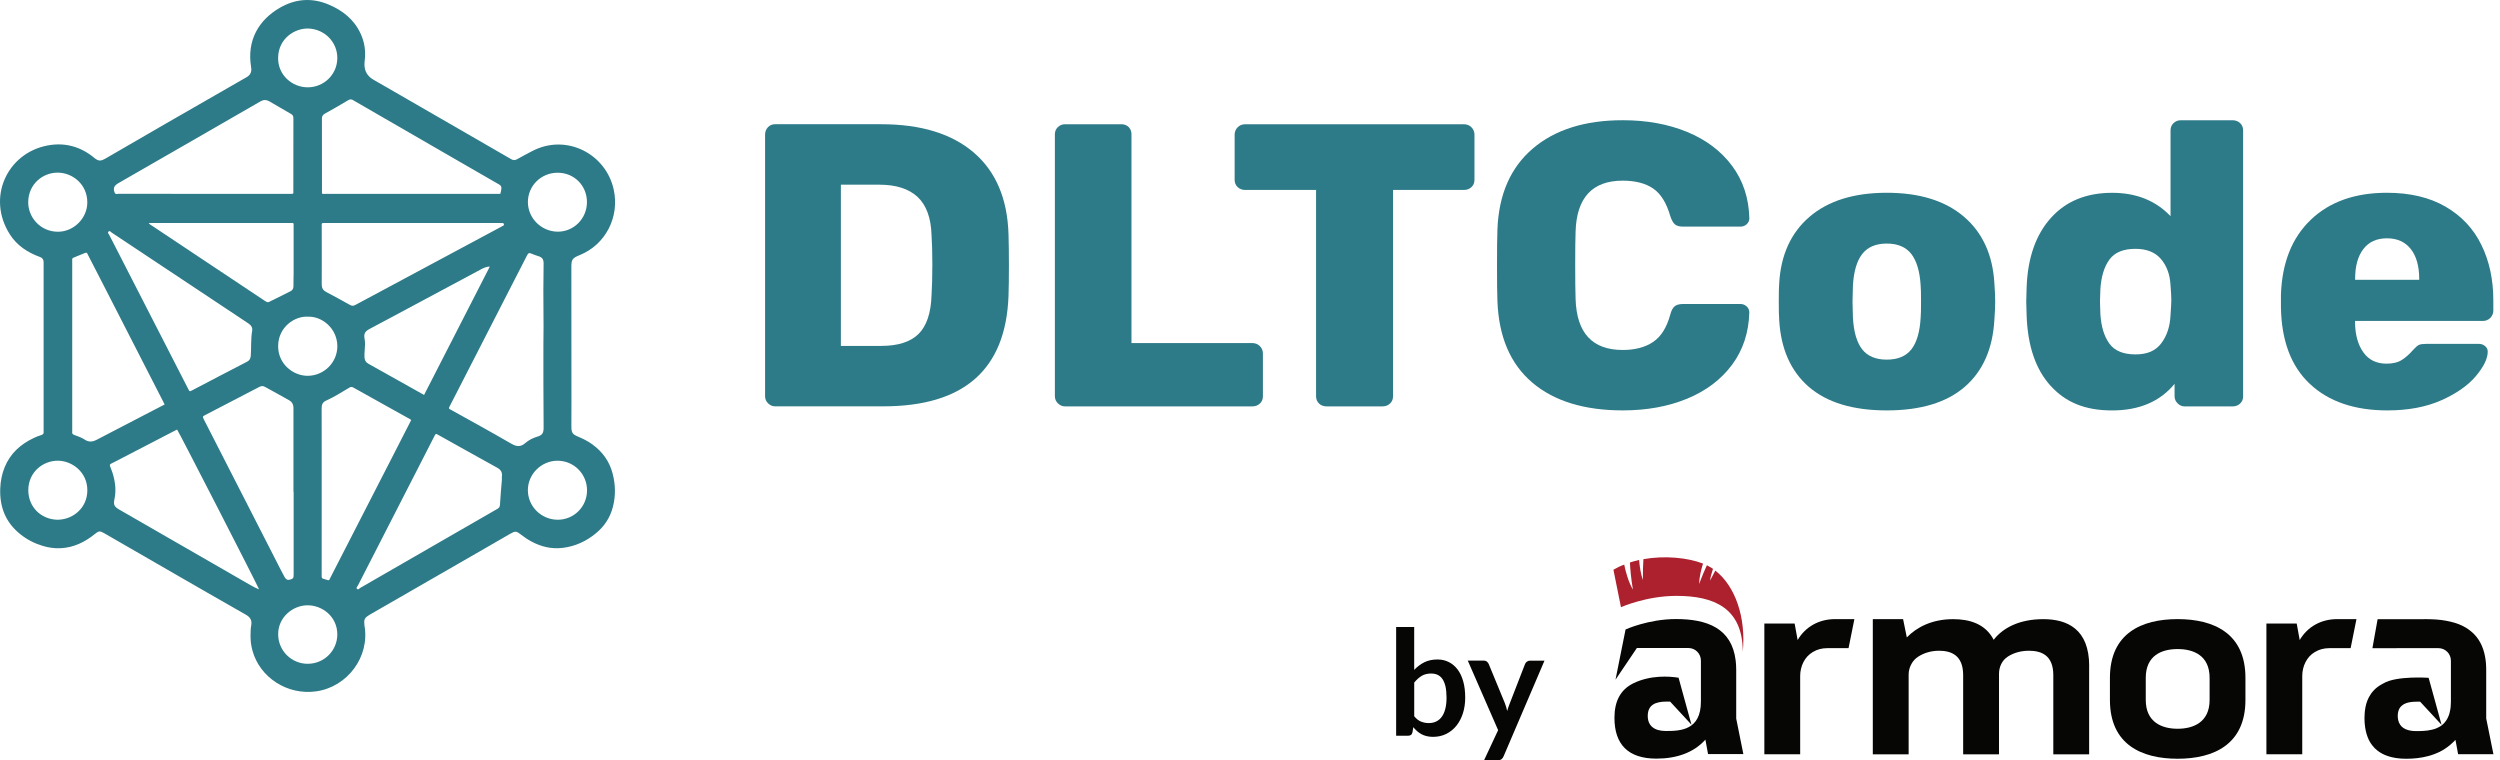 <svg width="171" height="52" viewBox="0 0 171 52" fill="none" xmlns="http://www.w3.org/2000/svg">
<path d="M95.496 50.324V42.888H96.731V45.82C96.934 45.602 97.165 45.43 97.421 45.301C97.678 45.174 97.979 45.108 98.322 45.108C98.602 45.108 98.858 45.165 99.091 45.282C99.324 45.396 99.523 45.564 99.693 45.784C99.862 46.004 99.992 46.276 100.083 46.6C100.176 46.924 100.22 47.295 100.22 47.716C100.22 48.1 100.169 48.456 100.066 48.782C99.962 49.108 99.816 49.392 99.623 49.634C99.43 49.875 99.199 50.062 98.928 50.197C98.657 50.333 98.352 50.401 98.015 50.401C97.858 50.401 97.714 50.384 97.585 50.352C97.453 50.32 97.335 50.278 97.229 50.218C97.123 50.161 97.023 50.093 96.932 50.013C96.841 49.93 96.752 49.839 96.669 49.74L96.614 50.085C96.593 50.172 96.559 50.233 96.51 50.269C96.462 50.305 96.396 50.324 96.313 50.324H95.498H95.496ZM97.898 46.068C97.642 46.068 97.421 46.123 97.241 46.231C97.059 46.341 96.89 46.494 96.733 46.689V48.992C96.873 49.165 97.027 49.286 97.191 49.354C97.356 49.422 97.534 49.458 97.729 49.458C97.924 49.458 98.085 49.422 98.233 49.352C98.381 49.282 98.51 49.174 98.614 49.032C98.72 48.888 98.801 48.708 98.858 48.489C98.915 48.271 98.943 48.013 98.943 47.716C98.943 47.42 98.917 47.161 98.871 46.953C98.822 46.744 98.752 46.574 98.663 46.445C98.574 46.316 98.464 46.22 98.335 46.159C98.207 46.1 98.061 46.07 97.896 46.07L97.898 46.068Z" fill="#060705"/>
<path d="M102.843 51.735C102.807 51.822 102.758 51.888 102.699 51.932C102.642 51.977 102.551 52 102.432 52H101.51L102.472 49.943L100.396 45.186H101.477C101.576 45.186 101.655 45.212 101.707 45.258C101.763 45.305 101.801 45.358 101.828 45.417L102.926 48.08C102.962 48.167 102.994 48.258 103.021 48.351C103.049 48.445 103.072 48.538 103.091 48.631C103.119 48.534 103.146 48.44 103.178 48.351C103.21 48.26 103.244 48.169 103.282 48.076L104.313 45.419C104.339 45.353 104.383 45.298 104.445 45.254C104.508 45.212 104.576 45.188 104.652 45.188H105.644L102.845 51.735H102.843Z" fill="#060705"/>
<path d="M119.206 44.589C119.206 41.574 117.223 40.758 114.674 40.758C112.594 40.758 110.88 41.531 110.88 41.531L110.873 41.525L110.358 38.97C110.591 38.834 110.837 38.711 111.096 38.62C111.2 39.129 111.384 39.798 111.691 40.334C111.555 39.512 111.507 38.891 111.488 38.48V38.474C111.691 38.406 111.899 38.351 112.115 38.302C112.151 38.752 112.225 39.247 112.373 39.678C112.367 39.101 112.386 38.622 112.409 38.247C113.888 37.983 115.454 38.15 116.486 38.548C116.35 38.978 116.234 39.487 116.217 39.949C116.414 39.421 116.598 38.997 116.751 38.665C116.848 38.714 116.935 38.762 117.02 38.813C117.068 38.843 117.117 38.874 117.168 38.91C117.077 39.175 117.003 39.451 116.965 39.716C117.094 39.464 117.217 39.23 117.327 39.029C118.695 40.091 119.433 42.228 119.206 44.593" fill="#AD202E"/>
<path d="M151.137 47.879C151.137 49.413 150.008 49.847 148.95 49.847C147.893 49.847 146.77 49.413 146.77 47.879V46.364C146.77 44.818 147.88 44.396 148.95 44.396C150.02 44.396 151.137 44.82 151.137 46.364V47.879ZM148.95 42.347C146.48 42.347 144.319 43.32 144.319 46.362V47.877C144.319 50.922 146.48 51.898 148.95 51.898C151.421 51.898 153.588 50.919 153.588 47.877V46.362C153.588 43.318 151.421 42.347 148.95 42.347Z" fill="#060705"/>
<path d="M142.897 45.562V51.596H140.446V46.178C140.446 44.795 139.6 44.511 138.778 44.511C138.211 44.511 137.721 44.661 137.329 44.915C136.937 45.17 136.732 45.621 136.732 46.087V51.596H134.28V46.178C134.28 44.795 133.435 44.511 132.632 44.511C132.071 44.511 131.587 44.667 131.196 44.922C131.02 45.036 130.882 45.187 130.774 45.356V45.362C130.63 45.591 130.551 45.858 130.551 46.136V51.596H128.1V42.35H130.172L130.426 43.6C131.085 42.917 132.13 42.35 133.596 42.35C134.725 42.35 135.812 42.676 136.367 43.763C137.001 42.941 138.13 42.35 139.761 42.35C141.393 42.35 142.901 43.019 142.901 45.562" fill="#060705"/>
<path d="M159.866 42.347C158.773 42.347 157.836 42.86 157.3 43.779L157.095 42.65H155.022V51.593H157.474V46.237C157.474 45.578 157.777 44.921 158.342 44.595C158.633 44.419 158.97 44.334 159.328 44.334H160.783L161.182 42.347H159.866Z" fill="#060705"/>
<path d="M125.524 42.347C124.431 42.347 123.494 42.86 122.958 43.779L122.753 42.65H120.681V51.593H123.132V46.237C123.132 45.578 123.435 44.921 124.001 44.595C124.291 44.419 124.628 44.334 124.986 44.334H126.441L126.84 42.347H125.524Z" fill="#060705"/>
<path d="M118.757 49.157V45.828C118.757 45.599 118.744 45.387 118.721 45.188C118.456 42.966 116.763 42.343 114.638 42.343C112.748 42.343 111.189 43.055 111.189 43.055L110.5 46.491L111.962 44.324H115.49C115.96 44.324 116.342 44.709 116.342 45.182V47.989C116.342 49.945 114.952 50 113.95 50C113.147 50 112.706 49.644 112.706 48.968C112.706 48.218 113.225 47.989 113.986 47.989H114.236C114.282 48.04 114.96 48.773 115.009 48.824C115.045 48.864 115.661 49.527 115.697 49.568C115.67 49.466 115.462 48.714 115.433 48.608C115.426 48.587 115.221 47.837 115.202 47.767C115.166 47.639 114.85 46.491 114.814 46.356C114.185 46.254 112.89 46.163 111.714 46.741C110.843 47.171 110.428 47.959 110.428 49.099C110.428 50.917 111.365 51.89 113.297 51.89C114.697 51.89 115.863 51.472 116.649 50.591L116.831 51.58H119.246L118.757 49.152V49.157Z" fill="#060705"/>
<path d="M170.057 49.157V45.828C170.057 45.742 170.055 45.661 170.051 45.578C170.048 45.513 170.044 45.447 170.04 45.384C170.034 45.318 170.029 45.252 170.021 45.189C170.012 45.119 170.002 45.051 169.991 44.985C169.985 44.956 169.981 44.926 169.974 44.896C169.964 44.831 169.949 44.769 169.934 44.706C169.932 44.695 169.928 44.684 169.926 44.674C169.909 44.614 169.894 44.555 169.875 44.494C169.868 44.472 169.864 44.449 169.856 44.428C169.843 44.388 169.828 44.347 169.811 44.309C169.801 44.271 169.786 44.239 169.771 44.206C169.769 44.195 169.765 44.184 169.76 44.176C169.729 44.1 169.695 44.03 169.657 43.962C169.657 43.956 169.654 43.953 169.65 43.951C169.614 43.883 169.576 43.818 169.534 43.756C169.532 43.75 169.527 43.746 169.525 43.744C169.485 43.678 169.44 43.619 169.394 43.562C169.387 43.555 169.385 43.551 169.383 43.549C169.337 43.492 169.29 43.441 169.241 43.392C169.239 43.386 169.233 43.381 169.229 43.375C169.193 43.339 169.161 43.307 169.125 43.276C169.084 43.237 169.044 43.201 169 43.169C168.955 43.133 168.911 43.1 168.864 43.066C168.862 43.059 168.856 43.057 168.854 43.057C168.813 43.028 168.769 43 168.729 42.972C168.576 42.875 168.411 42.79 168.237 42.72C168.226 42.714 168.212 42.71 168.201 42.703C168.165 42.687 168.127 42.674 168.089 42.663C168.038 42.644 167.985 42.625 167.932 42.608C167.906 42.6 167.883 42.591 167.858 42.587C167.788 42.566 167.714 42.547 167.64 42.528C167.551 42.506 167.459 42.487 167.368 42.47C167.309 42.458 167.25 42.445 167.186 42.439C167.127 42.428 167.067 42.419 167.004 42.411C166.94 42.403 166.877 42.394 166.811 42.39C166.75 42.383 166.686 42.379 166.625 42.373C166.538 42.367 166.451 42.362 166.364 42.36C166.307 42.358 166.248 42.354 166.188 42.354C166.148 42.352 166.108 42.352 166.063 42.352C166.019 42.35 165.978 42.35 165.936 42.35C165.877 42.35 165.82 42.35 165.76 42.352H162.629L162.502 43.057L162.273 44.335H163.262L166.788 44.333C167.26 44.333 167.642 44.718 167.642 45.189V47.998C167.642 48.121 167.635 48.235 167.625 48.343C167.618 48.398 167.614 48.452 167.606 48.5C167.593 48.581 167.578 48.661 167.557 48.733C167.551 48.761 167.544 48.788 167.536 48.814C167.481 49.005 167.402 49.163 167.307 49.301C167.275 49.352 167.237 49.398 167.195 49.443C167.156 49.487 167.114 49.528 167.07 49.566C167.021 49.61 166.964 49.651 166.906 49.685C166.879 49.706 166.849 49.723 166.82 49.735C166.754 49.771 166.684 49.803 166.614 49.831C166.576 49.843 166.536 49.858 166.498 49.871C166.449 49.888 166.398 49.901 166.347 49.911C166.148 49.96 165.942 49.985 165.741 49.996C165.656 50.002 165.574 50.005 165.491 50.005C165.411 50.007 165.328 50.007 165.25 50.007C165.201 50.007 165.152 50.005 165.103 50C165.063 50 165.023 49.994 164.985 49.992C164.911 49.983 164.841 49.971 164.775 49.954C164.748 49.947 164.724 49.941 164.699 49.932C164.601 49.905 164.517 49.867 164.44 49.82C164.413 49.803 164.385 49.788 164.362 49.769C164.284 49.712 164.22 49.646 164.169 49.568C164.137 49.521 164.11 49.473 164.089 49.42C164.072 49.382 164.059 49.341 164.048 49.295C164.038 49.259 164.029 49.221 164.023 49.182C164.017 49.155 164.014 49.125 164.012 49.096C164.01 49.057 164.006 49.017 164.006 48.973C164.006 48.916 164.008 48.865 164.014 48.812C164.021 48.776 164.025 48.742 164.033 48.708C164.04 48.672 164.046 48.638 164.061 48.602C164.07 48.574 164.078 48.551 164.091 48.526C164.101 48.496 164.116 48.468 164.131 48.445C164.139 48.426 164.152 48.409 164.167 48.394C164.169 48.384 164.178 48.373 164.188 48.365C164.205 48.339 164.224 48.318 164.245 48.303C164.256 48.29 164.271 48.278 164.284 48.271C164.296 48.261 164.311 48.25 164.324 48.24C164.334 48.229 164.349 48.221 164.36 48.21C164.409 48.174 164.459 48.148 164.514 48.125C164.544 48.112 164.578 48.098 164.61 48.087C164.65 48.074 164.69 48.062 164.735 48.051C164.767 48.043 164.803 48.034 164.839 48.032C164.856 48.026 164.87 48.023 164.885 48.023C164.911 48.017 164.932 48.015 164.955 48.015C164.964 48.013 164.972 48.013 164.981 48.013C165.002 48.011 165.027 48.007 165.048 48.004H165.065C165.103 48.002 165.144 47.998 165.184 47.998C165.216 47.996 165.252 47.996 165.288 47.996H165.538L167 49.574V49.568L166.57 47.998L166.12 46.369H166.118V46.362C166.118 46.362 163.894 46.206 163.019 46.748H163.017C162.972 46.769 162.932 46.792 162.892 46.816C162.851 46.837 162.807 46.865 162.769 46.89C162.733 46.911 162.701 46.937 162.669 46.958C162.62 46.994 162.572 47.028 162.525 47.07C162.493 47.098 162.459 47.127 162.43 47.157C162.381 47.204 162.336 47.25 162.294 47.301C162.273 47.329 162.252 47.356 162.228 47.382C162.211 47.403 162.197 47.428 162.18 47.449C162.141 47.504 162.105 47.564 162.074 47.623C162.065 47.636 162.055 47.651 162.046 47.668C162.038 47.684 162.029 47.697 162.021 47.714C161.885 47.975 161.798 48.28 161.76 48.619C161.754 48.657 161.75 48.697 161.747 48.737C161.737 48.856 161.73 48.979 161.73 49.106C161.73 49.335 161.743 49.549 161.775 49.748C161.786 49.824 161.802 49.896 161.815 49.968C161.832 50.038 161.847 50.11 161.866 50.178C161.883 50.235 161.898 50.293 161.921 50.346C161.934 50.386 161.951 50.426 161.968 50.468C161.978 50.498 161.993 50.53 162.008 50.562C162.025 50.6 162.044 50.636 162.063 50.674C162.125 50.791 162.194 50.899 162.275 50.998C162.326 51.064 162.381 51.125 162.44 51.185C162.5 51.244 162.563 51.299 162.631 51.35C162.832 51.505 163.065 51.63 163.334 51.716C163.379 51.733 163.421 51.744 163.466 51.757C163.472 51.759 163.476 51.759 163.483 51.763C163.525 51.774 163.572 51.784 163.618 51.795C163.654 51.805 163.692 51.814 163.733 51.82C163.781 51.831 163.83 51.839 163.883 51.848C164.103 51.884 164.343 51.899 164.599 51.899C165.129 51.899 165.623 51.839 166.078 51.718C166.135 51.702 166.195 51.687 166.252 51.67C166.339 51.64 166.426 51.611 166.51 51.581C166.567 51.56 166.625 51.534 166.68 51.511C166.709 51.5 166.739 51.486 166.767 51.473C166.805 51.456 166.841 51.441 166.879 51.422C166.892 51.416 166.906 51.409 166.917 51.401C166.985 51.369 167.048 51.333 167.112 51.295C167.129 51.284 167.144 51.276 167.161 51.265C167.239 51.218 167.313 51.168 167.385 51.113C167.455 51.064 167.523 51.009 167.591 50.952C167.665 50.892 167.733 50.827 167.801 50.761C167.851 50.712 167.904 50.661 167.953 50.606L168.135 51.589H170.551L170.061 49.163L170.057 49.157Z" fill="#060705"/>
<path d="M40.528 30.402C40.227 30.186 39.899 30.016 39.558 29.874C39.149 29.703 39.083 29.605 39.083 29.16C39.085 28.599 39.087 28.035 39.087 27.474C39.085 24.421 39.083 21.37 39.081 18.319C39.079 17.743 39.13 17.66 39.668 17.442C41.409 16.732 42.392 14.857 41.979 12.969C41.446 10.518 38.733 9.113 36.403 10.334C36.058 10.516 35.708 10.696 35.367 10.891C35.214 10.978 35.1 10.967 34.945 10.876C32.394 9.397 29.839 7.927 27.284 6.454C26.706 6.119 26.123 5.785 25.543 5.452C25.038 5.162 24.873 4.723 24.945 4.162C25.026 3.516 24.941 2.886 24.663 2.293C24.212 1.325 23.432 0.71 22.473 0.308C21.32 -0.175 20.199 -0.084 19.125 0.541C17.712 1.367 16.866 2.744 17.178 4.609C17.227 4.895 17.138 5.124 16.877 5.274C16.797 5.321 16.716 5.367 16.636 5.412C14.866 6.429 13.095 7.442 11.328 8.461C9.966 9.247 8.61 10.037 7.252 10.823C6.862 11.048 6.739 11.037 6.398 10.759C6.377 10.74 6.351 10.717 6.328 10.7C5.406 9.99 4.366 9.734 3.235 9.954C0.487 10.482 -0.935 13.529 0.682 16.044C1.171 16.804 1.896 17.274 2.737 17.579C2.901 17.639 2.983 17.755 2.983 17.927V29.442C2.983 29.463 2.98 29.489 2.983 29.512C3.002 29.643 2.961 29.72 2.817 29.76C2.639 29.809 2.47 29.885 2.305 29.961C1.408 30.385 0.711 31.01 0.326 31.94C0.129 32.415 0.035 32.913 0.016 33.423C-0.03 34.678 0.383 35.735 1.381 36.533C1.843 36.906 2.36 37.171 2.927 37.341C3.762 37.593 4.586 37.55 5.389 37.207C5.796 37.031 6.161 36.794 6.504 36.514C6.752 36.313 6.832 36.305 7.108 36.461C7.146 36.483 7.188 36.506 7.226 36.529C8.773 37.421 10.322 38.315 11.866 39.205C13.515 40.156 15.163 41.106 16.816 42.044C17.123 42.216 17.248 42.44 17.182 42.782C17.138 42.995 17.146 43.212 17.136 43.462C17.14 43.604 17.138 43.779 17.159 43.957C17.182 44.138 17.22 44.32 17.267 44.498C17.761 46.324 19.646 47.576 21.64 47.286C23.767 46.979 25.301 44.926 24.932 42.801C24.918 42.724 24.922 42.648 24.915 42.57C24.898 42.389 24.977 42.258 25.119 42.157C25.174 42.114 25.233 42.078 25.29 42.044C27.994 40.489 30.697 38.932 33.399 37.377C33.894 37.093 34.386 36.807 34.88 36.521C35.246 36.309 35.318 36.317 35.642 36.572C35.861 36.741 36.089 36.898 36.335 37.031C37.011 37.398 37.727 37.569 38.496 37.474C39.35 37.368 40.106 37.019 40.767 36.472C41.344 35.997 41.734 35.4 41.922 34.673C42.117 33.919 42.102 33.167 41.91 32.415C41.696 31.576 41.227 30.91 40.524 30.402H40.528ZM38.147 11.815C39.272 11.815 40.147 12.692 40.147 13.823C40.147 14.954 39.244 15.853 38.147 15.846C37.03 15.84 36.108 14.925 36.108 13.823C36.106 12.707 37.013 11.812 38.147 11.815ZM34.467 15.334C34.477 15.376 34.469 15.412 34.428 15.431C34.388 15.452 34.348 15.476 34.308 15.497C30.975 17.281 27.644 19.065 24.316 20.853C24.18 20.929 24.078 20.936 23.939 20.857C23.401 20.554 22.86 20.262 22.314 19.974C22.1 19.859 22.006 19.707 22.006 19.457C22.013 18.147 22.009 16.836 22.006 15.529C22.006 15.482 22.011 15.433 22.004 15.391C21.989 15.272 22.051 15.243 22.153 15.253C22.199 15.257 22.248 15.255 22.294 15.255H34.187C34.255 15.255 34.325 15.255 34.394 15.257C34.441 15.262 34.458 15.296 34.467 15.336V15.334ZM24.936 23.16C24.875 22.834 24.96 22.671 25.276 22.501C25.85 22.19 26.43 21.889 27.006 21.578C28.947 20.539 30.886 19.499 32.829 18.461C33.028 18.355 33.227 18.236 33.502 18.236C32.002 21.166 30.509 24.078 29.007 27.014C27.716 26.29 26.453 25.58 25.191 24.876C25.011 24.777 24.943 24.628 24.932 24.446C24.922 24.277 24.932 24.105 24.947 23.938C24.97 23.675 24.985 23.417 24.936 23.158V23.16ZM21.066 21.662C22.004 21.62 23.068 22.444 23.074 23.679C23.076 24.79 22.161 25.701 21.044 25.705C20.07 25.709 19.015 24.912 19.025 23.665C19.036 22.355 20.174 21.603 21.068 21.662H21.066ZM18.765 20.476C18.661 20.527 18.551 20.569 18.453 20.628C18.347 20.696 18.267 20.679 18.163 20.609C17.375 20.082 16.585 19.558 15.794 19.033C13.993 17.832 12.19 16.633 10.389 15.433C10.322 15.387 10.241 15.355 10.171 15.253H10.411C13.549 15.253 16.691 15.251 19.828 15.253C20.112 15.253 20.083 15.209 20.083 15.514V18.703C20.083 18.997 20.068 19.289 20.072 19.582C20.074 19.749 20.002 19.857 19.856 19.927L18.763 20.474L18.765 20.476ZM24.163 6.859C26.695 8.325 29.227 9.787 31.759 11.247C32.56 11.709 33.358 12.171 34.159 12.63C34.272 12.697 34.316 12.798 34.291 12.933C34.272 13.039 34.263 13.147 34.219 13.262H33.971C30.079 13.262 26.187 13.264 22.292 13.262C21.975 13.262 22.023 13.3 22.023 12.997C22.021 11.374 22.025 9.747 22.019 8.122C22.019 7.954 22.068 7.861 22.214 7.778C22.754 7.48 23.286 7.17 23.814 6.857C23.945 6.776 24.038 6.781 24.17 6.857L24.163 6.859ZM21.095 1.952C22.191 1.99 23.078 2.865 23.072 3.973C23.068 5.083 22.167 5.971 21.051 5.973C20.002 5.975 19.006 5.151 19.023 3.952C19.04 2.624 20.174 1.92 21.095 1.952ZM7.868 12.715C7.953 12.603 8.078 12.537 8.199 12.469C9.714 11.598 11.231 10.728 12.745 9.855C14.441 8.88 16.135 7.903 17.828 6.927C18.025 6.814 18.222 6.815 18.422 6.931C18.913 7.217 19.405 7.509 19.9 7.791C20.021 7.859 20.068 7.937 20.068 8.077C20.064 9.736 20.064 11.391 20.064 13.05C20.064 13.274 20.095 13.259 19.854 13.259H13.953C12.008 13.259 10.065 13.262 8.12 13.257C8.023 13.257 7.9 13.319 7.841 13.173C7.775 13.012 7.754 12.857 7.868 12.713V12.715ZM7.421 15.84C7.514 15.753 7.574 15.863 7.635 15.906C10.729 17.957 13.818 20.012 16.907 22.067C16.945 22.09 16.985 22.118 17.021 22.145C17.184 22.26 17.279 22.408 17.25 22.618C17.148 23.19 17.195 23.77 17.152 24.345C17.138 24.523 17.068 24.656 16.892 24.745C15.633 25.393 14.381 26.05 13.127 26.707C12.968 26.787 12.966 26.787 12.881 26.618C11.078 23.101 9.273 19.582 7.47 16.065C7.436 15.999 7.336 15.927 7.421 15.844V15.84ZM1.93 13.81C1.944 12.613 2.904 11.798 3.963 11.808C4.968 11.821 5.974 12.605 5.972 13.851C5.97 14.938 5.027 15.866 3.938 15.851C2.764 15.836 1.917 14.876 1.93 13.81ZM3.934 35.55C2.809 35.529 1.936 34.682 1.936 33.529C1.938 32.29 2.942 31.506 3.963 31.512C4.902 31.516 5.974 32.266 5.974 33.535C5.976 34.728 5.012 35.542 3.934 35.55ZM6.595 30.088C6.317 30.235 6.057 30.247 5.79 30.067C5.572 29.921 5.317 29.84 5.076 29.749C4.972 29.711 4.923 29.656 4.938 29.548C4.944 29.51 4.94 29.47 4.94 29.432V17.921C4.94 17.866 4.942 17.811 4.938 17.758C4.934 17.686 4.97 17.645 5.033 17.622C5.298 17.516 5.563 17.41 5.824 17.298C5.949 17.247 5.968 17.336 6.006 17.412C6.353 18.088 6.703 18.766 7.05 19.442C8.415 22.107 9.781 24.77 11.144 27.434C11.178 27.501 11.212 27.571 11.26 27.667C10.798 27.904 10.356 28.139 9.911 28.366C8.807 28.94 7.699 29.514 6.595 30.09V30.088ZM17.123 40.017C14.953 38.767 12.786 37.517 10.616 36.271C9.837 35.822 9.055 35.374 8.275 34.923C8.233 34.902 8.192 34.879 8.154 34.855C7.803 34.646 7.747 34.525 7.834 34.114C7.961 33.502 7.875 32.906 7.688 32.317C7.644 32.179 7.593 32.042 7.536 31.908C7.497 31.813 7.504 31.76 7.606 31.711C7.836 31.601 8.057 31.48 8.284 31.364C9.5 30.735 10.714 30.105 11.932 29.472C11.993 29.44 12.053 29.41 12.114 29.383C12.231 29.531 17.625 40.046 17.722 40.315C17.504 40.231 17.311 40.123 17.123 40.017ZM13.983 28.77C13.968 28.743 13.953 28.718 13.941 28.688C13.851 28.487 13.847 28.487 14.051 28.381C15.277 27.743 16.508 27.11 17.737 26.465C17.883 26.389 17.991 26.387 18.138 26.47C18.686 26.779 19.246 27.069 19.792 27.387C19.972 27.491 20.051 27.639 20.07 27.834C20.074 27.887 20.072 27.94 20.072 27.995V33.633H20.085V39.294C20.085 39.536 20.053 39.584 19.847 39.644C19.686 39.695 19.566 39.65 19.466 39.472C19.282 39.135 19.108 38.79 18.934 38.447C17.286 35.222 15.635 31.997 13.985 28.77H13.983ZM21.059 45.404C19.934 45.407 19.027 44.508 19.027 43.383C19.021 42.218 20.03 41.402 21.04 41.402C22.044 41.4 23.07 42.173 23.072 43.388C23.074 44.498 22.172 45.4 21.059 45.402V45.404ZM22.638 39.434C22.47 39.76 22.568 39.716 22.193 39.612C22 39.559 22.002 39.55 22.002 39.343C22.002 36.425 22.002 33.506 22.004 30.586C22.004 29.692 22.004 28.8 22 27.904C21.998 27.671 22.083 27.501 22.297 27.406C22.854 27.156 23.367 26.828 23.89 26.518C23.983 26.463 24.055 26.446 24.159 26.503C25.456 27.228 26.752 27.951 28.051 28.673C28.07 28.684 28.087 28.701 28.127 28.728C27.733 29.499 27.346 30.258 26.956 31.018C25.517 33.824 24.076 36.629 22.638 39.434ZM34.329 32.58C34.322 32.641 34.329 32.705 34.329 32.815C34.284 33.358 34.231 33.947 34.197 34.535C34.187 34.673 34.134 34.739 34.028 34.803C32.526 35.663 31.026 36.531 29.526 37.396C27.903 38.334 26.276 39.273 24.646 40.209C24.578 40.248 24.502 40.375 24.411 40.271C24.343 40.195 24.445 40.118 24.479 40.053C26.225 36.642 27.971 33.23 29.718 29.823C29.805 29.652 29.807 29.652 29.985 29.752C31.324 30.497 32.657 31.249 34.002 31.989C34.25 32.124 34.367 32.302 34.331 32.582L34.329 32.58ZM35.117 30.423C35.053 30.391 34.99 30.362 34.933 30.326C33.596 29.55 32.24 28.806 30.888 28.054C30.854 28.035 30.822 28.012 30.786 27.999C30.706 27.965 30.691 27.917 30.733 27.836C30.833 27.654 30.926 27.47 31.019 27.281C32.678 24.046 34.337 20.806 35.998 17.569C36.157 17.262 36.153 17.266 36.477 17.399C36.583 17.444 36.693 17.48 36.803 17.514C37.077 17.596 37.172 17.713 37.183 17.993C37.187 18.177 37.183 18.361 37.178 18.548C37.142 20.249 37.202 21.955 37.168 23.656C37.168 24.448 37.166 25.241 37.168 26.033C37.17 27.073 37.178 28.112 37.183 29.152C37.185 29.215 37.187 29.277 37.183 29.336C37.164 29.639 37.068 29.768 36.782 29.857C36.458 29.955 36.168 30.095 35.911 30.319C35.676 30.529 35.405 30.565 35.119 30.423H35.117ZM38.136 35.55C37.013 35.54 36.104 34.631 36.106 33.521C36.108 32.429 37.03 31.514 38.132 31.514C39.253 31.512 40.153 32.417 40.153 33.542C40.153 34.667 39.246 35.557 38.138 35.55H38.136Z" fill="#2D7B88"/>
<path d="M52.539 27.59C52.401 27.453 52.331 27.292 52.331 27.107V9.215C52.331 9.014 52.395 8.842 52.524 8.704C52.653 8.566 52.818 8.497 53.02 8.497H60.27C62.99 8.497 65.103 9.145 66.611 10.439C68.118 11.734 68.908 13.596 68.982 16.022C68.999 16.556 69.01 17.264 69.01 18.145C69.01 19.026 69.001 19.726 68.982 20.241C68.798 25.277 65.939 27.794 60.408 27.794H53.02C52.835 27.794 52.674 27.724 52.537 27.586L52.539 27.59ZM60.272 23.66C61.429 23.66 62.285 23.385 62.836 22.834C63.386 22.283 63.681 21.399 63.717 20.188C63.753 19.654 63.772 18.965 63.772 18.12C63.772 17.274 63.753 16.594 63.717 16.079C63.681 14.903 63.363 14.035 62.766 13.473C62.168 12.914 61.291 12.632 60.134 12.632H57.516V23.66H60.272Z" fill="#2D7B88"/>
<path d="M72.361 27.59C72.224 27.452 72.154 27.291 72.154 27.107V9.187C72.154 8.986 72.224 8.821 72.361 8.691C72.499 8.562 72.66 8.499 72.844 8.499H76.705C76.906 8.499 77.071 8.562 77.201 8.691C77.33 8.821 77.393 8.986 77.393 9.187V23.467H85.665C85.866 23.467 86.038 23.537 86.175 23.675C86.313 23.812 86.383 23.982 86.383 24.185V27.107C86.383 27.311 86.313 27.476 86.175 27.603C86.038 27.73 85.868 27.796 85.665 27.796H72.844C72.66 27.796 72.499 27.726 72.361 27.588V27.59Z" fill="#2D7B88"/>
<path d="M90.226 27.603C90.089 27.474 90.019 27.308 90.019 27.107V12.992H85.167C84.966 12.992 84.794 12.929 84.656 12.8C84.519 12.67 84.449 12.505 84.449 12.304V9.217C84.449 9.015 84.519 8.844 84.656 8.706C84.794 8.568 84.964 8.499 85.167 8.499H100.136C100.337 8.499 100.508 8.568 100.646 8.706C100.784 8.844 100.854 9.013 100.854 9.217V12.304C100.854 12.505 100.784 12.672 100.646 12.8C100.508 12.929 100.339 12.992 100.136 12.992H95.284V27.107C95.284 27.311 95.214 27.476 95.076 27.603C94.938 27.732 94.769 27.796 94.566 27.796H90.733C90.529 27.796 90.36 27.732 90.222 27.603H90.226Z" fill="#2D7B88"/>
<path d="M104.809 26.169C103.311 24.899 102.517 23.044 102.424 20.601C102.404 20.105 102.396 19.296 102.396 18.175C102.396 17.054 102.404 16.209 102.424 15.694C102.515 13.304 103.32 11.463 104.837 10.166C106.354 8.871 108.407 8.223 110.998 8.223C112.634 8.223 114.1 8.49 115.396 9.022C116.691 9.556 117.716 10.327 118.471 11.338C119.223 12.348 119.619 13.543 119.655 14.922C119.655 15.088 119.596 15.226 119.475 15.336C119.356 15.446 119.212 15.501 119.047 15.501H115.132C114.873 15.501 114.687 15.45 114.566 15.348C114.445 15.249 114.341 15.058 114.248 14.783C113.99 13.882 113.6 13.253 113.076 12.895C112.553 12.537 111.858 12.357 110.996 12.357C108.919 12.357 107.843 13.516 107.771 15.831C107.752 16.327 107.744 17.09 107.744 18.12C107.744 19.149 107.752 19.931 107.771 20.463C107.845 22.779 108.919 23.938 110.996 23.938C111.841 23.938 112.536 23.753 113.076 23.387C113.619 23.02 114.009 22.395 114.248 21.512C114.322 21.236 114.422 21.048 114.551 20.946C114.68 20.846 114.873 20.793 115.129 20.793H119.045C119.21 20.793 119.352 20.849 119.473 20.959C119.591 21.069 119.653 21.207 119.653 21.372C119.615 22.749 119.221 23.944 118.468 24.957C117.714 25.967 116.691 26.738 115.394 27.272C114.098 27.806 112.631 28.071 110.996 28.071C108.366 28.071 106.305 27.438 104.807 26.169H104.809Z" fill="#2D7B88"/>
<path d="M123.721 26.459C122.482 25.383 121.806 23.853 121.696 21.868C121.676 21.629 121.668 21.215 121.668 20.628C121.668 20.042 121.676 19.626 121.696 19.387C121.806 17.44 122.499 15.919 123.776 14.825C125.054 13.732 126.812 13.185 129.056 13.185C131.3 13.185 133.058 13.732 134.336 14.825C135.613 15.919 136.306 17.44 136.416 19.387C136.452 19.866 136.471 20.279 136.471 20.628C136.471 20.978 136.452 21.391 136.416 21.868C136.306 23.853 135.63 25.383 134.391 26.459C133.149 27.533 131.372 28.072 129.056 28.072C126.74 28.072 124.963 27.533 123.721 26.459ZM130.738 23.896C131.105 23.427 131.317 22.705 131.372 21.732C131.391 21.548 131.399 21.181 131.399 20.631C131.399 20.08 131.391 19.711 131.372 19.527C131.317 18.571 131.105 17.855 130.738 17.376C130.369 16.9 129.81 16.66 129.056 16.66C128.302 16.66 127.742 16.9 127.374 17.376C127.005 17.855 126.795 18.571 126.74 19.527L126.713 20.631L126.74 21.732C126.795 22.707 127.007 23.427 127.374 23.896C127.742 24.364 128.302 24.599 129.056 24.599C129.81 24.599 130.369 24.364 130.738 23.896Z" fill="#2D7B88"/>
<path d="M140.262 26.391C139.243 25.27 138.694 23.671 138.622 21.595L138.594 20.631L138.622 19.639C138.696 17.637 139.247 16.061 140.276 14.91C141.306 13.762 142.702 13.188 144.467 13.188C146.122 13.188 147.455 13.722 148.465 14.787V8.914C148.465 8.713 148.535 8.548 148.673 8.418C148.811 8.289 148.972 8.226 149.156 8.226H152.711C152.912 8.226 153.084 8.289 153.222 8.418C153.359 8.548 153.429 8.713 153.429 8.914V27.11C153.429 27.313 153.359 27.478 153.222 27.605C153.084 27.735 152.915 27.798 152.711 27.798H149.431C149.247 27.798 149.086 27.728 148.948 27.59C148.811 27.453 148.741 27.292 148.741 27.108V26.254C147.749 27.465 146.323 28.074 144.467 28.074C142.611 28.074 141.283 27.514 140.264 26.391H140.262ZM147.83 23.482C148.215 22.976 148.427 22.338 148.463 21.567C148.499 21.052 148.518 20.703 148.518 20.52C148.518 20.319 148.499 19.978 148.463 19.501C148.425 18.785 148.211 18.192 147.815 17.724C147.419 17.256 146.836 17.02 146.065 17.02C145.238 17.02 144.645 17.264 144.287 17.751C143.929 18.239 143.721 18.914 143.666 19.777L143.639 20.631L143.666 21.484C143.721 22.349 143.929 23.025 144.287 23.51C144.645 23.997 145.238 24.241 146.065 24.241C146.891 24.241 147.444 23.989 147.83 23.482Z" fill="#2D7B88"/>
<path d="M158.001 26.266C156.715 25.063 156.052 23.313 156.016 21.014V20.16C156.09 17.974 156.77 16.264 158.056 15.033C159.342 13.802 161.08 13.185 163.266 13.185C164.847 13.185 166.184 13.503 167.277 14.137C168.37 14.77 169.188 15.643 169.73 16.756C170.273 17.868 170.544 19.131 170.544 20.546V21.235C170.544 21.436 170.474 21.607 170.336 21.745C170.199 21.883 170.029 21.953 169.826 21.953H161.086V22.118C161.103 22.944 161.298 23.612 161.665 24.116C162.031 24.622 162.557 24.874 163.237 24.874C163.677 24.874 164.031 24.788 164.298 24.612C164.565 24.438 164.817 24.211 165.057 23.936C165.222 23.752 165.355 23.637 165.457 23.59C165.559 23.546 165.72 23.521 165.94 23.521H169.553C169.718 23.521 169.86 23.571 169.98 23.673C170.099 23.775 170.161 23.898 170.161 24.046C170.161 24.525 169.889 25.084 169.347 25.728C168.805 26.372 168.014 26.923 166.976 27.383C165.938 27.843 164.711 28.072 163.296 28.072C161.054 28.072 159.29 27.47 158.003 26.266H158.001ZM165.474 19.139V19.084C165.474 18.203 165.281 17.518 164.896 17.031C164.51 16.544 163.968 16.3 163.268 16.3C162.569 16.3 162.031 16.544 161.656 17.031C161.279 17.518 161.09 18.203 161.09 19.084V19.139H165.474Z" fill="#2D7B88"/>
</svg>
